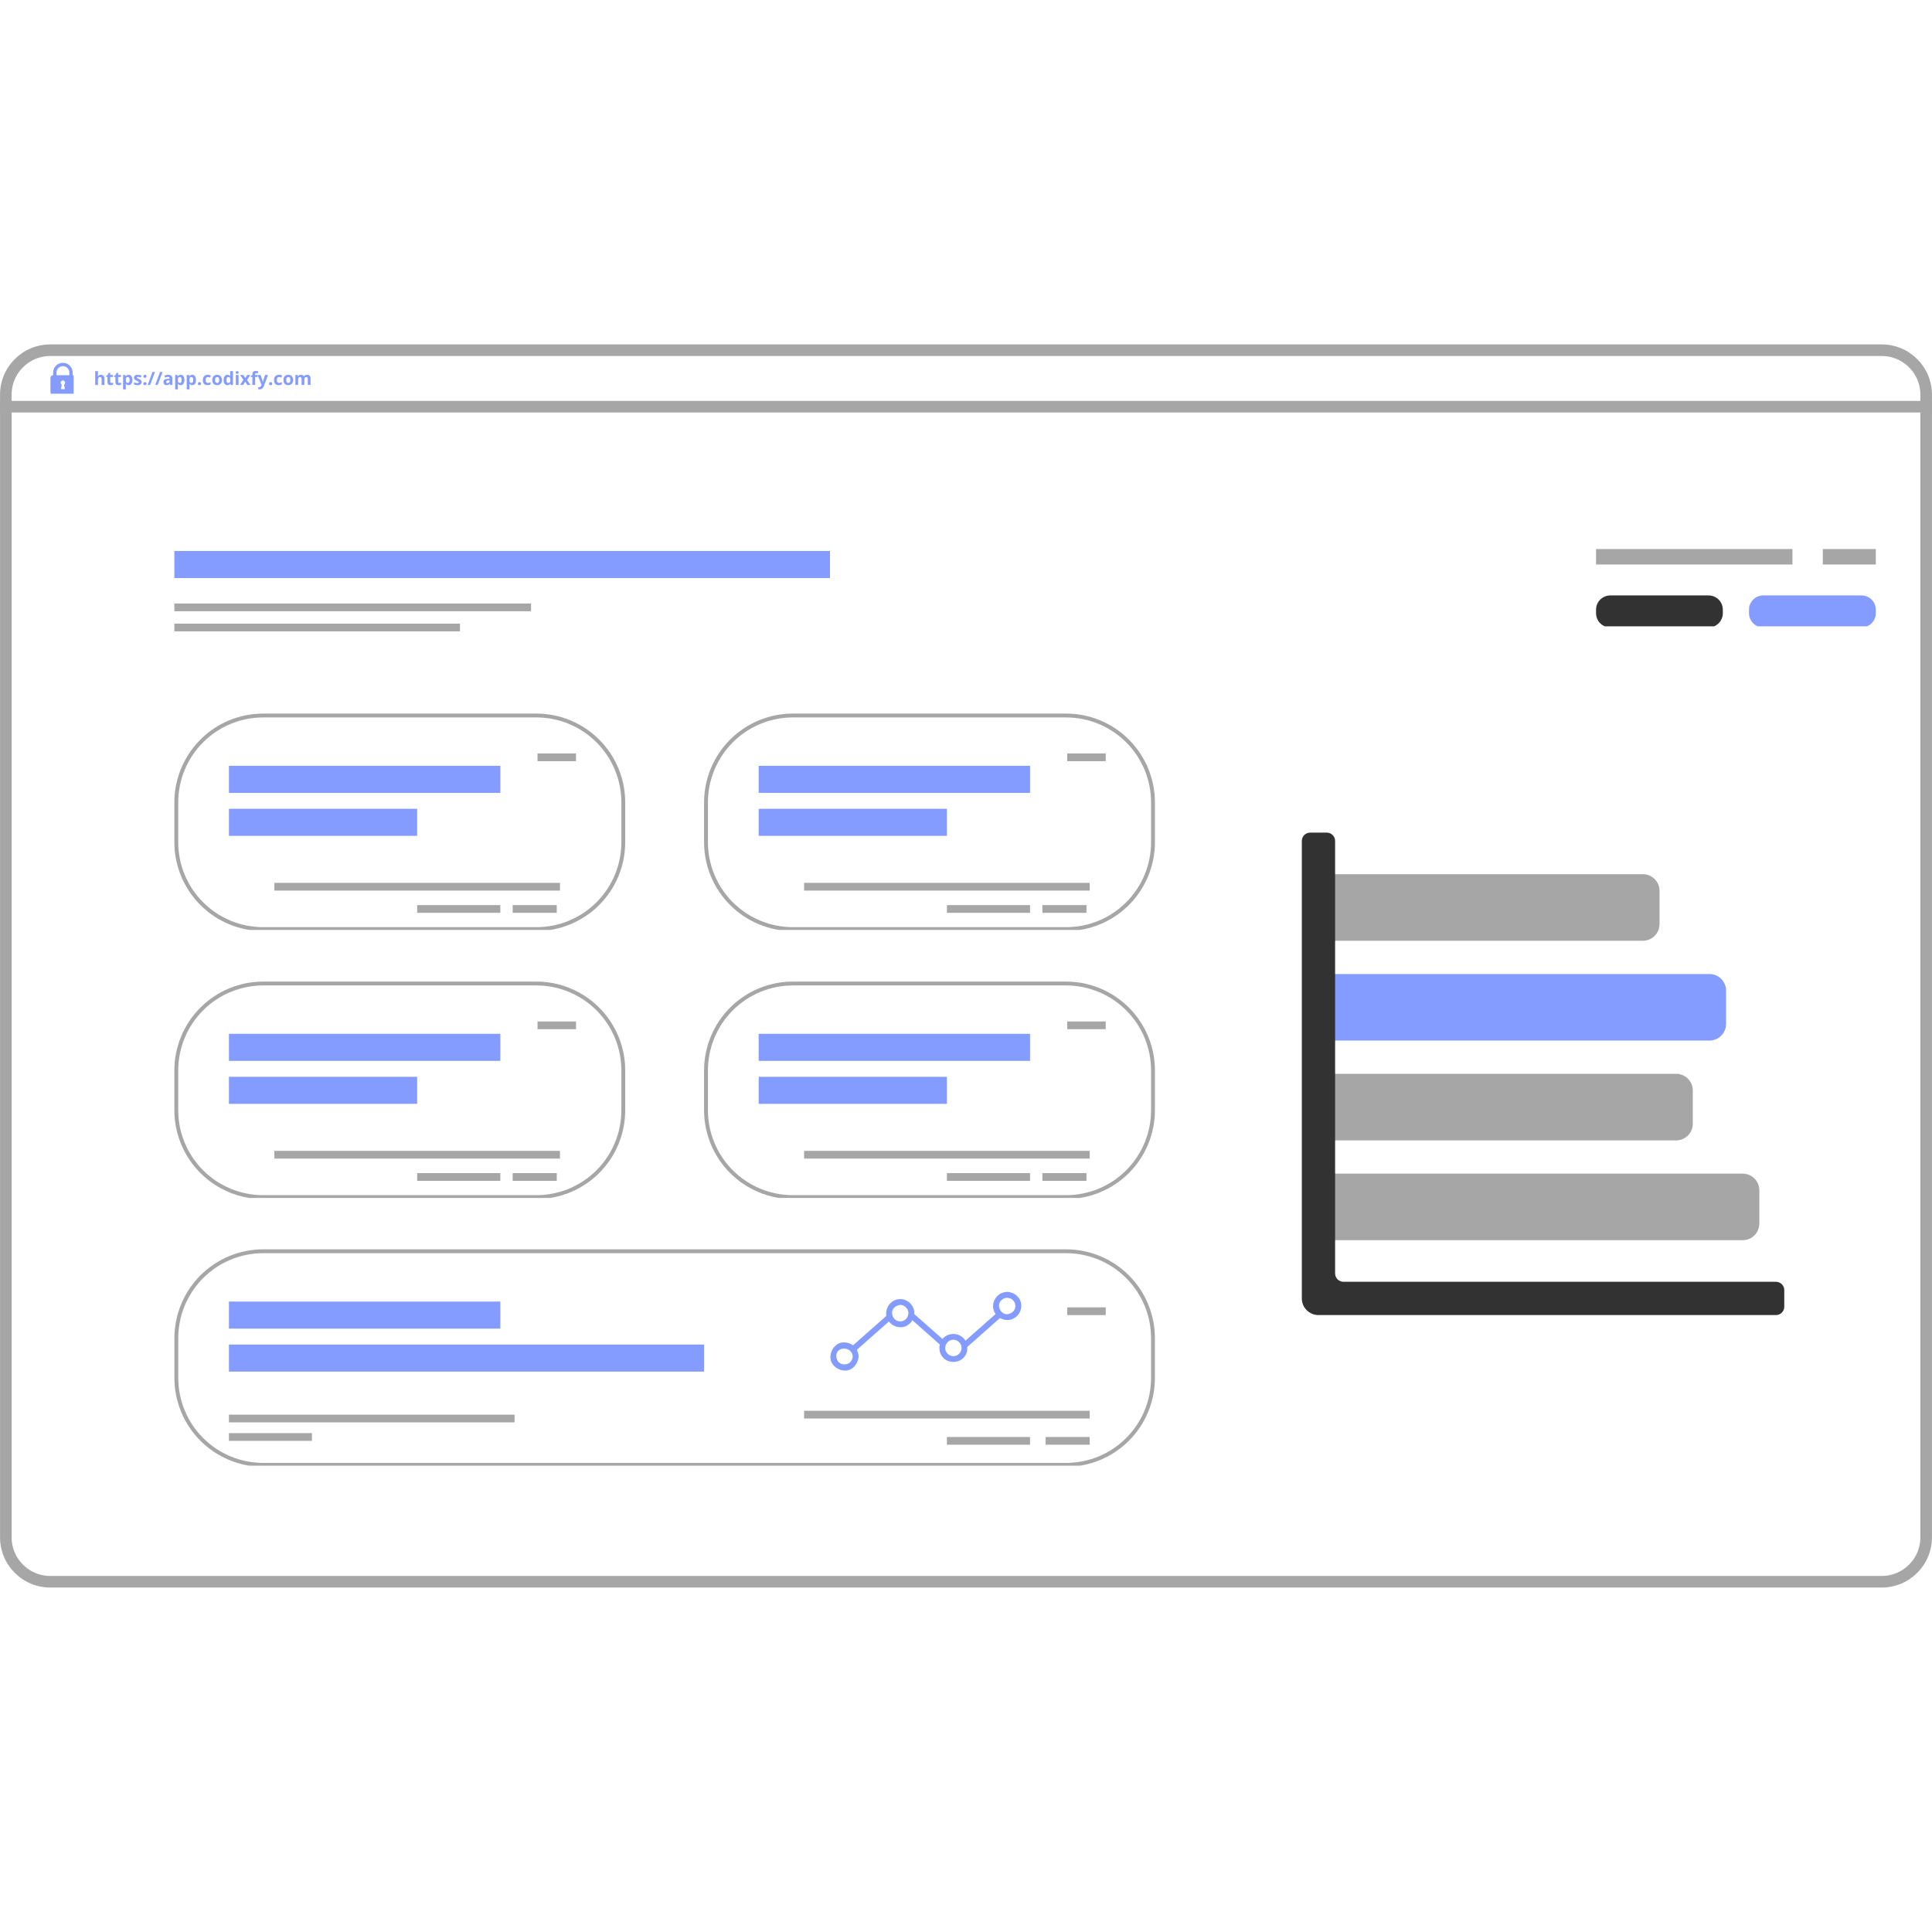 <svg xmlns="http://www.w3.org/2000/svg" xmlns:xlink="http://www.w3.org/1999/xlink" width="500" zoomAndPan="magnify" viewBox="0 0 375 375" height="500" preserveAspectRatio="xMidYMid meet" version="1.0"><defs><g/><clipPath id="0129ab3042"><path d="M 0.008 66.852 L 375 66.852 L 375 308.352 L 0.008 308.352 Z M 0.008 66.852 " clip-rule="nonzero"/></clipPath><clipPath id="d9e197581f"><path d="M 9.754 66.852 L 365.246 66.852 C 370.629 66.852 374.992 71.215 374.992 76.602 L 374.992 298.391 C 374.992 303.777 370.629 308.141 365.246 308.141 L 9.754 308.141 C 4.371 308.141 0.008 303.777 0.008 298.391 L 0.008 76.602 C 0.008 71.215 4.371 66.852 9.754 66.852 Z M 9.754 66.852 " clip-rule="nonzero"/></clipPath><clipPath id="0368ca3d28"><path d="M 9.793 70.418 L 14.293 70.418 L 14.293 76.418 L 9.793 76.418 Z M 9.793 70.418 " clip-rule="nonzero"/></clipPath><clipPath id="4658ae68f3"><path d="M 339.477 115.574 L 364.227 115.574 L 364.227 121.574 L 339.477 121.574 Z M 339.477 115.574 " clip-rule="nonzero"/></clipPath><clipPath id="24ae9bf2a3"><path d="M 309.785 115.574 L 334.535 115.574 L 334.535 121.574 L 309.785 121.574 Z M 309.785 115.574 " clip-rule="nonzero"/></clipPath><clipPath id="ba5ae63493"><path d="M 161.098 255 L 173 255 L 173 266.492 L 161.098 266.492 Z M 161.098 255 " clip-rule="nonzero"/></clipPath><clipPath id="0345c12f7f"><path d="M 192 250.742 L 198.598 250.742 L 198.598 257 L 192 257 Z M 192 250.742 " clip-rule="nonzero"/></clipPath><clipPath id="0b677a881b"><path d="M 33.844 138.504 L 121.594 138.504 L 121.594 180.504 L 33.844 180.504 Z M 33.844 138.504 " clip-rule="nonzero"/></clipPath><clipPath id="ecbb7e5ab2"><path d="M 51.09 138.504 L 104.109 138.504 C 108.684 138.504 113.07 140.32 116.305 143.555 C 119.539 146.789 121.355 151.176 121.355 155.75 L 121.355 163.469 C 121.355 168.043 119.539 172.43 116.305 175.664 C 113.07 178.898 108.684 180.715 104.109 180.715 L 51.09 180.715 C 46.516 180.715 42.129 178.898 38.895 175.664 C 35.66 172.43 33.844 168.043 33.844 163.469 L 33.844 155.75 C 33.844 151.176 35.66 146.789 38.895 143.555 C 42.129 140.32 46.516 138.504 51.09 138.504 Z M 51.09 138.504 " clip-rule="nonzero"/></clipPath><clipPath id="8b571e16ad"><path d="M 136.66 138.504 L 224.41 138.504 L 224.41 180.504 L 136.66 180.504 Z M 136.66 138.504 " clip-rule="nonzero"/></clipPath><clipPath id="3380ec16eb"><path d="M 153.906 138.504 L 206.926 138.504 C 211.5 138.504 215.887 140.32 219.121 143.555 C 222.355 146.789 224.172 151.176 224.172 155.75 L 224.172 163.469 C 224.172 168.043 222.355 172.43 219.121 175.664 C 215.887 178.898 211.5 180.715 206.926 180.715 L 153.906 180.715 C 149.332 180.715 144.945 178.898 141.711 175.664 C 138.477 172.43 136.66 168.043 136.66 163.469 L 136.66 155.75 C 136.66 151.176 138.477 146.789 141.711 143.555 C 144.945 140.32 149.332 138.504 153.906 138.504 Z M 153.906 138.504 " clip-rule="nonzero"/></clipPath><clipPath id="f364e91330"><path d="M 33.844 190.523 L 121.594 190.523 L 121.594 232.523 L 33.844 232.523 Z M 33.844 190.523 " clip-rule="nonzero"/></clipPath><clipPath id="3292b3851f"><path d="M 51.09 190.523 L 104.109 190.523 C 108.684 190.523 113.07 192.34 116.305 195.574 C 119.539 198.809 121.355 203.199 121.355 207.773 L 121.355 215.488 C 121.355 220.062 119.539 224.449 116.305 227.684 C 113.07 230.918 108.684 232.734 104.109 232.734 L 51.09 232.734 C 46.516 232.734 42.129 230.918 38.895 227.684 C 35.66 224.449 33.844 220.062 33.844 215.488 L 33.844 207.773 C 33.844 203.199 35.66 198.809 38.895 195.574 C 42.129 192.34 46.516 190.523 51.09 190.523 Z M 51.09 190.523 " clip-rule="nonzero"/></clipPath><clipPath id="c6d0fb720f"><path d="M 136.66 190.523 L 224.41 190.523 L 224.41 232.523 L 136.66 232.523 Z M 136.66 190.523 " clip-rule="nonzero"/></clipPath><clipPath id="b9486a53a2"><path d="M 153.906 190.523 L 206.926 190.523 C 211.5 190.523 215.887 192.34 219.121 195.574 C 222.355 198.809 224.172 203.199 224.172 207.773 L 224.172 215.488 C 224.172 220.062 222.355 224.449 219.121 227.684 C 215.887 230.918 211.5 232.734 206.926 232.734 L 153.906 232.734 C 149.332 232.734 144.945 230.918 141.711 227.684 C 138.477 224.449 136.66 220.062 136.66 215.488 L 136.66 207.773 C 136.66 203.199 138.477 198.809 141.711 195.574 C 144.945 192.34 149.332 190.523 153.906 190.523 Z M 153.906 190.523 " clip-rule="nonzero"/></clipPath><clipPath id="9e8561b0d8"><path d="M 33.852 242.492 L 224.344 242.492 L 224.344 284.492 L 33.852 284.492 Z M 33.852 242.492 " clip-rule="nonzero"/></clipPath><clipPath id="f32701b82d"><path d="M 51.098 242.492 L 206.922 242.492 C 211.496 242.492 215.883 244.309 219.117 247.543 C 222.352 250.777 224.168 255.164 224.168 259.738 L 224.168 267.453 C 224.168 272.027 222.352 276.418 219.117 279.652 C 215.883 282.887 211.496 284.703 206.922 284.703 L 51.098 284.703 C 46.523 284.703 42.137 282.887 38.902 279.652 C 35.668 276.418 33.852 272.027 33.852 267.453 L 33.852 259.738 C 33.852 255.164 35.668 250.777 38.902 247.543 C 42.137 244.309 46.523 242.492 51.098 242.492 Z M 51.098 242.492 " clip-rule="nonzero"/></clipPath><clipPath id="ad3fccd63e"><path d="M 252.684 161.609 L 346.434 161.609 L 346.434 255.359 L 252.684 255.359 Z M 252.684 161.609 " clip-rule="nonzero"/></clipPath></defs><g clip-path="url(#0129ab3042)"><g clip-path="url(#d9e197581f)"><path stroke-linecap="butt" transform="matrix(0.75, 0, 0, 0.75, 0.006, 66.852)" fill="none" stroke-linejoin="miter" d="M 12.997 -0 L 486.987 -0 C 494.164 -0 499.982 5.818 499.982 13 L 499.982 308.719 C 499.982 315.901 494.164 321.719 486.987 321.719 L 12.997 321.719 C 5.82 321.719 0.003 315.901 0.003 308.719 L 0.003 13 C 0.003 5.818 5.82 -0 12.997 -0 Z M 12.997 -0 " stroke="#a6a6a6" stroke-width="6" stroke-opacity="1" stroke-miterlimit="4"/></g></g><path stroke-linecap="butt" transform="matrix(0.75, 0, 0, 0.75, 0, 77.814)" fill="none" stroke-linejoin="miter" d="M -0 1.498 L 500 1.498 " stroke="#a6a6a6" stroke-width="3" stroke-opacity="1" stroke-miterlimit="4"/><g clip-path="url(#0368ca3d28)"><path fill="#849bff" d="M 14.105 72.828 L 14.105 72.316 C 14.105 71.27 13.254 70.418 12.207 70.418 C 11.16 70.418 10.309 71.27 10.309 72.316 L 10.309 72.828 C 10.023 72.836 9.793 73.07 9.793 73.359 L 9.793 76.121 C 9.793 76.27 9.844 76.395 9.949 76.496 C 10.051 76.602 10.176 76.652 10.324 76.652 L 14.09 76.652 C 14.234 76.652 14.363 76.602 14.465 76.496 C 14.57 76.395 14.621 76.27 14.621 76.121 L 14.621 73.359 C 14.621 73.07 14.391 72.836 14.105 72.828 Z M 12.641 74.359 C 12.637 74.375 12.629 74.41 12.629 74.414 C 12.598 74.527 12.52 74.621 12.418 74.676 L 12.59 75.402 C 12.617 75.488 12.586 75.531 12.496 75.535 L 11.93 75.535 C 11.84 75.531 11.809 75.488 11.836 75.402 L 11.996 74.676 C 11.895 74.621 11.816 74.527 11.785 74.414 C 11.785 74.41 11.773 74.375 11.773 74.359 C 11.77 74.336 11.77 74.316 11.77 74.297 C 11.77 74.176 11.809 74.07 11.895 73.984 C 11.98 73.902 12.086 73.859 12.207 73.859 C 12.328 73.859 12.43 73.902 12.516 73.984 C 12.602 74.07 12.645 74.176 12.645 74.297 C 12.645 74.316 12.645 74.336 12.641 74.359 Z M 13.457 72.828 L 10.957 72.828 L 10.957 72.316 C 10.957 71.629 11.516 71.066 12.207 71.066 C 12.895 71.066 13.457 71.629 13.457 72.316 Z M 13.457 72.828 " fill-opacity="1" fill-rule="nonzero"/></g><path stroke-linecap="butt" transform="matrix(0.75, 0, -0, 0.75, 33.842, 106.947)" fill="none" stroke-linejoin="miter" d="M 0.002 3.498 L 169.674 3.498 " stroke="#849bff" stroke-width="7" stroke-opacity="1" stroke-miterlimit="4"/><path stroke-linecap="butt" transform="matrix(0.75, 0, 0, 0.75, 353.805, 106.572)" fill="none" stroke-linejoin="miter" d="M -0.001 1.998 L 13.723 1.998 " stroke="#a6a6a6" stroke-width="4" stroke-opacity="1" stroke-miterlimit="4"/><g clip-path="url(#4658ae68f3)"><path fill="#849bff" d="M 339.48 118.336 C 339.48 116.812 340.719 115.574 342.242 115.574 L 361.328 115.574 C 362.852 115.574 364.09 116.812 364.09 118.336 L 364.09 119.023 C 364.09 120.551 362.852 121.785 361.328 121.785 L 342.242 121.785 C 340.719 121.785 339.48 120.551 339.48 119.023 Z M 339.48 118.336 " fill-opacity="1" fill-rule="nonzero"/></g><path stroke-linecap="butt" transform="matrix(0.75, -0, 0, 0.75, 33.842, 117.142)" fill="none" stroke-linejoin="miter" d="M 0.002 0.998 L 92.315 0.998 " stroke="#a6a6a6" stroke-width="2" stroke-opacity="1" stroke-miterlimit="4"/><path stroke-linecap="butt" transform="matrix(0.75, 0, 0, 0.75, 33.842, 121.042)" fill="none" stroke-linejoin="miter" d="M 0.002 1.001 L 73.919 1.001 " stroke="#a6a6a6" stroke-width="2" stroke-opacity="1" stroke-miterlimit="4"/><path stroke-linecap="butt" transform="matrix(0.75, -0, 0, 0.75, 309.785, 106.572)" fill="none" stroke-linejoin="miter" d="M -0 1.998 L 50.838 1.998 " stroke="#a6a6a6" stroke-width="4" stroke-opacity="1" stroke-miterlimit="4"/><g clip-path="url(#24ae9bf2a3)"><path fill="#323232" d="M 309.793 118.336 C 309.793 116.812 311.031 115.574 312.555 115.574 L 331.637 115.574 C 333.164 115.574 334.398 116.812 334.398 118.336 L 334.398 119.023 C 334.398 120.551 333.164 121.785 331.637 121.785 L 312.555 121.785 C 311.031 121.785 309.793 120.551 309.793 119.023 Z M 309.793 118.336 " fill-opacity="1" fill-rule="nonzero"/></g><path fill="#849bff" d="M 193.34 254.965 C 191.387 256.688 189.254 258.59 187.301 260.309 C 187.305 260.312 187.305 260.312 187.305 260.316 C 187.324 260.344 187.344 260.371 187.359 260.406 C 187.379 260.438 187.395 260.473 187.406 260.504 C 187.551 260.824 187.637 261.168 187.66 261.52 C 189.781 259.648 192.078 257.602 194.195 255.734 C 193.863 255.539 193.57 255.273 193.34 254.965 Z M 193.34 254.965 " fill-opacity="1" fill-rule="nonzero"/><path fill="#849bff" d="M 177.371 254.977 C 177.34 255.398 177.211 255.809 177 256.172 C 178.773 257.734 180.73 259.48 182.504 261.047 C 182.598 260.656 182.77 260.289 183.023 259.977 C 181.199 258.371 179.195 256.582 177.371 254.977 Z M 177.371 254.977 " fill-opacity="1" fill-rule="nonzero"/><g clip-path="url(#ba5ae63493)"><path fill="#849bff" d="M 165.559 261.137 C 165.113 260.797 164.555 260.59 163.918 260.555 C 162.375 260.473 161.258 261.867 161.18 263.293 C 161.098 264.836 162.496 265.953 163.918 266.027 C 165.402 266.109 166.484 264.824 166.637 263.461 C 166.652 263.41 166.66 263.355 166.656 263.293 C 166.66 263.23 166.652 263.176 166.641 263.125 C 166.598 262.711 166.48 262.336 166.305 262.004 C 168.383 260.172 170.551 258.25 172.629 256.418 C 172.383 256.102 172.211 255.73 172.137 255.328 C 169.973 257.234 167.719 259.23 165.559 261.137 Z M 162.328 263.293 C 162.215 261.238 165.398 261.25 165.508 263.293 C 165.398 265.344 162.438 265.344 162.328 263.293 Z M 162.328 263.293 " fill-opacity="1" fill-rule="nonzero"/></g><path fill="#849bff" d="M 177.449 254.547 C 177.445 254.527 177.441 254.504 177.438 254.484 C 177.438 254.457 177.434 254.426 177.426 254.395 C 177.168 253.02 175.895 252.047 174.496 252.164 C 173.074 252.285 172.043 253.492 172.004 254.887 C 171.996 255.07 172.012 255.246 172.047 255.418 C 172.121 255.82 172.293 256.191 172.539 256.508 C 173.078 257.207 173.957 257.648 174.871 257.621 C 175.824 257.594 176.637 257.035 177.09 256.262 C 177.301 255.898 177.43 255.488 177.461 255.066 C 177.473 254.895 177.469 254.723 177.449 254.547 Z M 174.871 256.477 C 173.922 256.562 173.195 255.797 173.148 254.891 C 173.105 254.07 173.781 253.453 174.531 253.309 C 175.406 253.133 176.133 253.848 176.309 254.641 C 176.383 255.547 175.836 256.391 174.871 256.477 Z M 174.871 256.477 " fill-opacity="1" fill-rule="nonzero"/><path fill="#849bff" d="M 187.449 260.316 C 187.434 260.281 187.414 260.254 187.395 260.227 C 187.395 260.223 187.395 260.223 187.391 260.219 C 186.598 258.965 185.02 258.562 183.695 259.258 C 183.391 259.422 183.137 259.637 182.934 259.887 C 182.68 260.199 182.508 260.566 182.414 260.957 C 182.25 261.652 182.344 262.414 182.711 263.051 C 183.434 264.312 185.02 264.652 186.285 264.078 C 187.336 263.602 187.828 262.504 187.75 261.43 C 187.727 261.078 187.641 260.734 187.496 260.414 C 187.484 260.383 187.469 260.348 187.449 260.316 Z M 185.812 263.035 C 185.133 263.438 184.215 263.195 183.762 262.57 C 183.234 261.844 183.434 260.824 184.16 260.32 C 184.953 259.762 185.996 260.098 186.461 260.895 C 186.859 261.688 186.562 262.59 185.812 263.035 Z M 185.812 263.035 " fill-opacity="1" fill-rule="nonzero"/><g clip-path="url(#0345c12f7f)"><path fill="#849bff" d="M 198.227 253.367 C 198.188 251.926 196.973 250.84 195.586 250.754 C 195.559 250.754 195.527 250.75 195.492 250.75 C 195.461 250.75 195.43 250.754 195.398 250.754 C 193.961 250.84 192.879 251.926 192.758 253.367 C 192.707 253.996 192.902 254.578 193.25 255.055 C 193.48 255.363 193.773 255.629 194.105 255.824 C 194.594 256.113 195.16 256.262 195.738 256.211 C 197.191 256.09 198.266 254.805 198.227 253.367 Z M 195.703 255.07 C 194.684 255.27 193.879 254.301 193.906 253.367 C 193.93 252.527 194.703 251.918 195.492 251.898 C 196.32 251.918 197.012 252.527 197.082 253.367 C 197.152 254.234 196.52 254.91 195.703 255.07 Z M 195.703 255.07 " fill-opacity="1" fill-rule="nonzero"/></g><g clip-path="url(#0b677a881b)"><g clip-path="url(#ecbb7e5ab2)"><path stroke-linecap="butt" transform="matrix(0.75, 0, 0, 0.75, 33.843, 138.504)" fill="none" stroke-linejoin="miter" d="M 22.996 -0.001 L 93.689 -0.001 C 99.788 -0.001 105.637 2.421 109.949 6.734 C 114.262 11.046 116.683 16.895 116.683 22.994 L 116.683 33.286 C 116.683 39.385 114.262 45.234 109.949 49.546 C 105.637 53.859 99.788 56.281 93.689 56.281 L 22.996 56.281 C 16.897 56.281 11.048 53.859 6.735 49.546 C 2.423 45.234 0.001 39.385 0.001 33.286 L 0.001 22.994 C 0.001 16.895 2.423 11.046 6.735 6.734 C 11.048 2.421 16.897 -0.001 22.996 -0.001 Z M 22.996 -0.001 " stroke="#a6a6a6" stroke-width="2" stroke-opacity="1" stroke-miterlimit="4"/></g></g><path stroke-linecap="butt" transform="matrix(0.75, 0, -0, 0.75, 99.512, 175.681)" fill="none" stroke-linejoin="miter" d="M -0 0.998 L 11.406 0.998 " stroke="#a6a6a6" stroke-width="2" stroke-opacity="1" stroke-miterlimit="4"/><path stroke-linecap="butt" transform="matrix(0.75, 0, 0, 0.75, 80.974, 175.681)" fill="none" stroke-linejoin="miter" d="M -0.002 0.998 L 21.519 0.998 " stroke="#a6a6a6" stroke-width="2" stroke-opacity="1" stroke-miterlimit="4"/><path stroke-linecap="butt" transform="matrix(0.75, 0, 0, 0.75, 44.439, 148.645)" fill="none" stroke-linejoin="miter" d="M -0.002 3.499 L 70.233 3.499 " stroke="#849bff" stroke-width="7" stroke-opacity="1" stroke-miterlimit="4"/><path stroke-linecap="butt" transform="matrix(0.75, 0, 0, 0.75, 44.439, 156.988)" fill="none" stroke-linejoin="miter" d="M -0.002 3.5 L 48.712 3.5 " stroke="#849bff" stroke-width="7" stroke-opacity="1" stroke-miterlimit="4"/><path stroke-linecap="butt" transform="matrix(0.75, 0, 0, 0.75, 104.332, 146.243)" fill="none" stroke-linejoin="miter" d="M 0 0.999 L 9.964 0.999 " stroke="#a6a6a6" stroke-width="2" stroke-opacity="1" stroke-miterlimit="4"/><path stroke-linecap="butt" transform="matrix(0.75, 0, 0, 0.75, 53.256, 171.364)" fill="none" stroke-linejoin="miter" d="M -0.002 1 L 73.914 1 " stroke="#a6a6a6" stroke-width="2" stroke-opacity="1" stroke-miterlimit="4"/><g clip-path="url(#8b571e16ad)"><g clip-path="url(#3380ec16eb)"><path stroke-linecap="butt" transform="matrix(0.75, 0, 0, 0.75, 136.66, 138.504)" fill="none" stroke-linejoin="miter" d="M 22.995 -0.001 L 93.688 -0.001 C 99.787 -0.001 105.636 2.421 109.948 6.734 C 114.261 11.046 116.683 16.895 116.683 22.994 L 116.683 33.286 C 116.683 39.385 114.261 45.234 109.948 49.546 C 105.636 53.859 99.787 56.281 93.688 56.281 L 22.995 56.281 C 16.896 56.281 11.047 53.859 6.735 49.546 C 2.422 45.234 0 39.385 0 33.286 L 0 22.994 C 0 16.895 2.422 11.046 6.735 6.734 C 11.047 2.421 16.896 -0.001 22.995 -0.001 Z M 22.995 -0.001 " stroke="#a6a6a6" stroke-width="2" stroke-opacity="1" stroke-miterlimit="4"/></g></g><path stroke-linecap="butt" transform="matrix(0.75, 0, -0, 0.75, 202.329, 175.681)" fill="none" stroke-linejoin="miter" d="M -0.001 0.998 L 11.405 0.998 " stroke="#a6a6a6" stroke-width="2" stroke-opacity="1" stroke-miterlimit="4"/><path stroke-linecap="butt" transform="matrix(0.75, 0, 0, 0.75, 183.791, 175.681)" fill="none" stroke-linejoin="miter" d="M 0.002 0.998 L 21.518 0.998 " stroke="#a6a6a6" stroke-width="2" stroke-opacity="1" stroke-miterlimit="4"/><path stroke-linecap="butt" transform="matrix(0.75, 0, 0, 0.75, 147.256, 148.645)" fill="none" stroke-linejoin="miter" d="M 0.003 3.499 L 70.232 3.499 " stroke="#849bff" stroke-width="7" stroke-opacity="1" stroke-miterlimit="4"/><path stroke-linecap="butt" transform="matrix(0.75, 0, 0, 0.75, 147.256, 156.988)" fill="none" stroke-linejoin="miter" d="M 0.003 3.5 L 48.716 3.5 " stroke="#849bff" stroke-width="7" stroke-opacity="1" stroke-miterlimit="4"/><path stroke-linecap="butt" transform="matrix(0.75, 0, 0, 0.75, 207.149, 146.243)" fill="none" stroke-linejoin="miter" d="M -0 0.999 L 9.963 0.999 " stroke="#a6a6a6" stroke-width="2" stroke-opacity="1" stroke-miterlimit="4"/><path stroke-linecap="butt" transform="matrix(0.75, 0, 0, 0.75, 156.073, 171.364)" fill="none" stroke-linejoin="miter" d="M 0.002 1 L 73.919 1 " stroke="#a6a6a6" stroke-width="2" stroke-opacity="1" stroke-miterlimit="4"/><g clip-path="url(#f364e91330)"><g clip-path="url(#3292b3851f)"><path stroke-linecap="butt" transform="matrix(0.75, 0, 0, 0.75, 33.843, 190.524)" fill="none" stroke-linejoin="miter" d="M 22.996 -0.001 L 93.689 -0.001 C 99.788 -0.001 105.637 2.421 109.949 6.733 C 114.262 11.046 116.683 16.9 116.683 22.999 L 116.683 33.285 C 116.683 39.384 114.262 45.233 109.949 49.546 C 105.637 53.858 99.788 56.28 93.689 56.28 L 22.996 56.28 C 16.897 56.28 11.048 53.858 6.735 49.546 C 2.423 45.233 0.001 39.384 0.001 33.285 L 0.001 22.999 C 0.001 16.9 2.423 11.046 6.735 6.733 C 11.048 2.421 16.897 -0.001 22.996 -0.001 Z M 22.996 -0.001 " stroke="#a6a6a6" stroke-width="2" stroke-opacity="1" stroke-miterlimit="4"/></g></g><path stroke-linecap="butt" transform="matrix(0.75, 0, 0, 0.75, 99.512, 227.701)" fill="none" stroke-linejoin="miter" d="M -0 0.997 L 11.406 0.997 " stroke="#a6a6a6" stroke-width="2" stroke-opacity="1" stroke-miterlimit="4"/><path stroke-linecap="butt" transform="matrix(0.75, 0, 0, 0.75, 80.974, 227.701)" fill="none" stroke-linejoin="miter" d="M -0.002 0.997 L 21.519 0.997 " stroke="#a6a6a6" stroke-width="2" stroke-opacity="1" stroke-miterlimit="4"/><path stroke-linecap="butt" transform="matrix(0.75, 0, 0, 0.75, 44.439, 200.665)" fill="none" stroke-linejoin="miter" d="M -0.002 3.498 L 70.233 3.498 " stroke="#849bff" stroke-width="7" stroke-opacity="1" stroke-miterlimit="4"/><path stroke-linecap="butt" transform="matrix(0.75, 0, 0, 0.75, 44.439, 209.008)" fill="none" stroke-linejoin="miter" d="M -0.002 3.5 L 48.712 3.5 " stroke="#849bff" stroke-width="7" stroke-opacity="1" stroke-miterlimit="4"/><path stroke-linecap="butt" transform="matrix(0.75, 0, 0, 0.75, 104.332, 198.263)" fill="none" stroke-linejoin="miter" d="M 0 0.999 L 9.964 0.999 " stroke="#a6a6a6" stroke-width="2" stroke-opacity="1" stroke-miterlimit="4"/><path stroke-linecap="butt" transform="matrix(0.75, 0, 0, 0.75, 53.256, 223.383)" fill="none" stroke-linejoin="miter" d="M -0.002 0.999 L 73.914 0.999 " stroke="#a6a6a6" stroke-width="2" stroke-opacity="1" stroke-miterlimit="4"/><g clip-path="url(#c6d0fb720f)"><g clip-path="url(#b9486a53a2)"><path stroke-linecap="butt" transform="matrix(0.75, 0, 0, 0.75, 136.66, 190.524)" fill="none" stroke-linejoin="miter" d="M 22.995 -0.001 L 93.688 -0.001 C 99.787 -0.001 105.636 2.421 109.948 6.733 C 114.261 11.046 116.683 16.9 116.683 22.999 L 116.683 33.285 C 116.683 39.384 114.261 45.233 109.948 49.546 C 105.636 53.858 99.787 56.28 93.688 56.28 L 22.995 56.28 C 16.896 56.28 11.047 53.858 6.735 49.546 C 2.422 45.233 0 39.384 0 33.285 L 0 22.999 C 0 16.9 2.422 11.046 6.735 6.733 C 11.047 2.421 16.896 -0.001 22.995 -0.001 Z M 22.995 -0.001 " stroke="#a6a6a6" stroke-width="2" stroke-opacity="1" stroke-miterlimit="4"/></g></g><path stroke-linecap="butt" transform="matrix(0.75, 0, 0, 0.75, 202.329, 227.701)" fill="none" stroke-linejoin="miter" d="M -0.001 0.997 L 11.405 0.997 " stroke="#a6a6a6" stroke-width="2" stroke-opacity="1" stroke-miterlimit="4"/><path stroke-linecap="butt" transform="matrix(0.75, 0, 0, 0.75, 183.791, 227.701)" fill="none" stroke-linejoin="miter" d="M 0.002 0.997 L 21.518 0.997 " stroke="#a6a6a6" stroke-width="2" stroke-opacity="1" stroke-miterlimit="4"/><path stroke-linecap="butt" transform="matrix(0.75, 0, 0, 0.75, 147.256, 200.665)" fill="none" stroke-linejoin="miter" d="M 0.003 3.498 L 70.232 3.498 " stroke="#849bff" stroke-width="7" stroke-opacity="1" stroke-miterlimit="4"/><path stroke-linecap="butt" transform="matrix(0.75, 0, 0, 0.75, 147.256, 209.008)" fill="none" stroke-linejoin="miter" d="M 0.003 3.5 L 48.716 3.5 " stroke="#849bff" stroke-width="7" stroke-opacity="1" stroke-miterlimit="4"/><path stroke-linecap="butt" transform="matrix(0.75, 0, 0, 0.75, 207.149, 198.263)" fill="none" stroke-linejoin="miter" d="M -0 0.999 L 9.963 0.999 " stroke="#a6a6a6" stroke-width="2" stroke-opacity="1" stroke-miterlimit="4"/><path stroke-linecap="butt" transform="matrix(0.75, 0, 0, 0.75, 156.073, 223.383)" fill="none" stroke-linejoin="miter" d="M 0.002 0.999 L 73.919 0.999 " stroke="#a6a6a6" stroke-width="2" stroke-opacity="1" stroke-miterlimit="4"/><g clip-path="url(#9e8561b0d8)"><g clip-path="url(#f32701b82d)"><path stroke-linecap="butt" transform="matrix(0.75, 0, 0, 0.75, 33.852, 242.491)" fill="none" stroke-linejoin="miter" d="M 22.994 0.001 L 230.76 0.001 C 236.859 0.001 242.708 2.423 247.02 6.736 C 251.333 11.048 253.755 16.897 253.755 22.996 L 253.755 33.282 C 253.755 39.381 251.333 45.236 247.02 49.548 C 242.708 53.861 236.859 56.282 230.76 56.282 L 22.994 56.282 C 16.895 56.282 11.046 53.861 6.734 49.548 C 2.421 45.236 -0.001 39.381 -0.001 33.282 L -0.001 22.996 C -0.001 16.897 2.421 11.048 6.734 6.736 C 11.046 2.423 16.895 0.001 22.994 0.001 Z M 22.994 0.001 " stroke="#a6a6a6" stroke-width="2" stroke-opacity="1" stroke-miterlimit="4"/></g></g><path stroke-linecap="butt" transform="matrix(0.75, 0, 0, 0.75, 202.954, 278.918)" fill="none" stroke-linejoin="miter" d="M -0.001 1 L 11.41 1 " stroke="#a6a6a6" stroke-width="2" stroke-opacity="1" stroke-miterlimit="4"/><path stroke-linecap="butt" transform="matrix(0.75, 0, 0, 0.75, 183.791, 278.918)" fill="none" stroke-linejoin="miter" d="M 0.002 1 L 21.518 1 " stroke="#a6a6a6" stroke-width="2" stroke-opacity="1" stroke-miterlimit="4"/><path stroke-linecap="butt" transform="matrix(0.75, 0, 0, 0.75, 44.439, 252.632)" fill="none" stroke-linejoin="miter" d="M -0.002 3.501 L 70.233 3.501 " stroke="#849bff" stroke-width="7" stroke-opacity="1" stroke-miterlimit="4"/><path stroke-linecap="butt" transform="matrix(0.75, 0, -0, 0.75, 44.439, 260.975)" fill="none" stroke-linejoin="miter" d="M -0.002 3.502 L 122.962 3.502 " stroke="#849bff" stroke-width="7" stroke-opacity="1" stroke-miterlimit="4"/><path stroke-linecap="butt" transform="matrix(0.75, 0, 0, 0.75, 207.149, 253.757)" fill="none" stroke-linejoin="miter" d="M -0 1.001 L 9.963 1.001 " stroke="#a6a6a6" stroke-width="2" stroke-opacity="1" stroke-miterlimit="4"/><path stroke-linecap="butt" transform="matrix(0.75, 0, 0, 0.75, 156.073, 273.83)" fill="none" stroke-linejoin="miter" d="M 0.002 1.002 L 73.919 1.002 " stroke="#a6a6a6" stroke-width="2" stroke-opacity="1" stroke-miterlimit="4"/><path stroke-linecap="butt" transform="matrix(0.75, 0, 0, 0.75, 44.439, 274.58)" fill="none" stroke-linejoin="miter" d="M -0.002 1.002 L 73.915 1.002 " stroke="#a6a6a6" stroke-width="2" stroke-opacity="1" stroke-miterlimit="4"/><path stroke-linecap="butt" transform="matrix(0.75, 0, 0, 0.75, 44.439, 278.168)" fill="none" stroke-linejoin="miter" d="M -0.002 1 L 21.477 1 " stroke="#a6a6a6" stroke-width="2" stroke-opacity="1" stroke-miterlimit="4"/><path fill="#a6a6a6" d="M 257.527 169.68 L 318.883 169.68 C 320.668 169.68 322.113 171.125 322.113 172.91 L 322.113 179.367 C 322.113 181.152 320.668 182.598 318.883 182.598 L 257.527 182.598 L 257.527 169.68 " fill-opacity="1" fill-rule="nonzero"/><path fill="#849bff" d="M 257.527 189.055 L 331.801 189.055 C 333.582 189.055 335.027 190.5 335.027 192.285 L 335.027 198.742 C 335.027 200.527 333.582 201.973 331.801 201.973 L 257.527 201.973 L 257.527 189.055 " fill-opacity="1" fill-rule="nonzero"/><path fill="#a6a6a6" d="M 257.527 208.43 L 325.34 208.43 C 327.125 208.43 328.57 209.875 328.57 211.66 L 328.57 218.117 C 328.57 219.902 327.125 221.348 325.34 221.348 L 257.527 221.348 L 257.527 208.43 " fill-opacity="1" fill-rule="nonzero"/><path fill="#a6a6a6" d="M 257.527 227.805 L 338.258 227.805 C 340.043 227.805 341.484 229.25 341.484 231.035 L 341.484 237.492 C 341.484 239.277 340.043 240.723 338.258 240.723 L 257.527 240.723 L 257.527 227.805 " fill-opacity="1" fill-rule="nonzero"/><g clip-path="url(#ad3fccd63e)"><path fill="#323232" d="M 346.328 250.41 L 346.328 253.637 C 346.328 254.527 345.605 255.254 344.715 255.254 L 255.914 255.254 C 254.129 255.254 252.684 253.809 252.684 252.023 L 252.684 163.223 C 252.684 162.332 253.41 161.609 254.301 161.609 L 257.527 161.609 C 258.418 161.609 259.145 162.332 259.145 163.223 L 259.145 247.18 C 259.145 248.07 259.867 248.793 260.758 248.793 L 344.715 248.793 C 345.605 248.793 346.328 249.52 346.328 250.41 " fill-opacity="1" fill-rule="nonzero"/></g><g fill="#849bff" fill-opacity="1"><g transform="translate(18.196, 74.721)"><g><path d="M 2.062 0 L 1.531 0 L 1.531 -1.125 C 1.531 -1.406 1.426 -1.547 1.219 -1.547 C 1.07 -1.547 0.969 -1.492 0.906 -1.391 C 0.844 -1.297 0.812 -1.133 0.812 -0.906 L 0.812 0 L 0.281 0 L 0.281 -2.688 L 0.812 -2.688 L 0.812 -2.141 C 0.812 -2.098 0.805 -2 0.797 -1.844 L 0.781 -1.688 L 0.812 -1.688 C 0.926 -1.875 1.113 -1.969 1.375 -1.969 C 1.602 -1.969 1.773 -1.906 1.891 -1.781 C 2.004 -1.664 2.062 -1.492 2.062 -1.266 Z M 2.062 0 "/></g></g><g transform="translate(20.53, 74.721)"><g><path d="M 1.094 -0.391 C 1.188 -0.391 1.297 -0.41 1.422 -0.453 L 1.422 -0.047 C 1.297 0.004 1.133 0.031 0.938 0.031 C 0.727 0.031 0.57 -0.02 0.469 -0.125 C 0.375 -0.227 0.328 -0.391 0.328 -0.609 L 0.328 -1.547 L 0.078 -1.547 L 0.078 -1.766 L 0.375 -1.938 L 0.531 -2.344 L 0.859 -2.344 L 0.859 -1.938 L 1.406 -1.938 L 1.406 -1.547 L 0.859 -1.547 L 0.859 -0.609 C 0.859 -0.535 0.879 -0.477 0.922 -0.438 C 0.961 -0.406 1.02 -0.391 1.094 -0.391 Z M 1.094 -0.391 "/></g></g><g transform="translate(22.071, 74.721)"><g><path d="M 1.094 -0.391 C 1.188 -0.391 1.297 -0.41 1.422 -0.453 L 1.422 -0.047 C 1.297 0.004 1.133 0.031 0.938 0.031 C 0.727 0.031 0.57 -0.02 0.469 -0.125 C 0.375 -0.227 0.328 -0.391 0.328 -0.609 L 0.328 -1.547 L 0.078 -1.547 L 0.078 -1.766 L 0.375 -1.938 L 0.531 -2.344 L 0.859 -2.344 L 0.859 -1.938 L 1.406 -1.938 L 1.406 -1.547 L 0.859 -1.547 L 0.859 -0.609 C 0.859 -0.535 0.879 -0.477 0.922 -0.438 C 0.961 -0.406 1.02 -0.391 1.094 -0.391 Z M 1.094 -0.391 "/></g></g><g transform="translate(23.612, 74.721)"><g><path d="M 1.344 0.031 C 1.113 0.031 0.938 -0.051 0.812 -0.219 L 0.781 -0.219 C 0.801 -0.051 0.812 0.039 0.812 0.062 L 0.812 0.859 L 0.281 0.859 L 0.281 -1.938 L 0.703 -1.938 L 0.781 -1.688 L 0.812 -1.688 C 0.926 -1.875 1.109 -1.969 1.359 -1.969 C 1.586 -1.969 1.766 -1.879 1.891 -1.703 C 2.016 -1.523 2.078 -1.281 2.078 -0.969 C 2.078 -0.758 2.047 -0.578 1.984 -0.422 C 1.93 -0.273 1.848 -0.16 1.734 -0.078 C 1.617 -0.004 1.488 0.031 1.344 0.031 Z M 1.188 -1.547 C 1.051 -1.547 0.953 -1.504 0.891 -1.422 C 0.836 -1.348 0.812 -1.219 0.812 -1.031 L 0.812 -0.969 C 0.812 -0.758 0.836 -0.609 0.891 -0.516 C 0.953 -0.43 1.051 -0.391 1.188 -0.391 C 1.426 -0.391 1.547 -0.586 1.547 -0.984 C 1.547 -1.172 1.516 -1.312 1.453 -1.406 C 1.398 -1.5 1.312 -1.547 1.188 -1.547 Z M 1.188 -1.547 "/></g></g><g transform="translate(25.859, 74.721)"><g><path d="M 1.625 -0.578 C 1.625 -0.379 1.555 -0.227 1.422 -0.125 C 1.285 -0.02 1.078 0.031 0.797 0.031 C 0.66 0.031 0.539 0.02 0.438 0 C 0.344 -0.008 0.25 -0.035 0.156 -0.078 L 0.156 -0.516 C 0.258 -0.461 0.367 -0.422 0.484 -0.391 C 0.609 -0.367 0.719 -0.359 0.812 -0.359 C 1.008 -0.359 1.109 -0.41 1.109 -0.516 C 1.109 -0.555 1.094 -0.586 1.062 -0.609 C 1.039 -0.641 1 -0.672 0.938 -0.703 C 0.875 -0.734 0.789 -0.773 0.688 -0.828 C 0.539 -0.891 0.43 -0.945 0.359 -1 C 0.285 -1.051 0.234 -1.109 0.203 -1.172 C 0.172 -1.242 0.156 -1.332 0.156 -1.438 C 0.156 -1.602 0.223 -1.734 0.359 -1.828 C 0.492 -1.922 0.68 -1.969 0.922 -1.969 C 1.16 -1.969 1.391 -1.914 1.609 -1.812 L 1.453 -1.438 C 1.348 -1.477 1.254 -1.508 1.172 -1.531 C 1.086 -1.562 1.004 -1.578 0.922 -1.578 C 0.766 -1.578 0.688 -1.535 0.688 -1.453 C 0.688 -1.41 0.707 -1.367 0.75 -1.328 C 0.801 -1.297 0.914 -1.242 1.094 -1.172 C 1.238 -1.109 1.348 -1.051 1.422 -1 C 1.492 -0.945 1.547 -0.883 1.578 -0.812 C 1.609 -0.75 1.625 -0.672 1.625 -0.578 Z M 1.625 -0.578 "/></g></g><g transform="translate(27.624, 74.721)"><g><path d="M 0.203 -0.25 C 0.203 -0.344 0.227 -0.414 0.281 -0.469 C 0.332 -0.52 0.406 -0.547 0.5 -0.547 C 0.602 -0.547 0.68 -0.52 0.734 -0.469 C 0.785 -0.414 0.812 -0.344 0.812 -0.25 C 0.812 -0.156 0.785 -0.082 0.734 -0.031 C 0.68 0.02 0.602 0.047 0.5 0.047 C 0.406 0.047 0.332 0.02 0.281 -0.031 C 0.227 -0.082 0.203 -0.156 0.203 -0.25 Z M 0.203 -1.672 C 0.203 -1.773 0.227 -1.848 0.281 -1.891 C 0.332 -1.941 0.406 -1.969 0.5 -1.969 C 0.602 -1.969 0.68 -1.941 0.734 -1.891 C 0.785 -1.836 0.812 -1.766 0.812 -1.672 C 0.812 -1.578 0.781 -1.504 0.719 -1.453 C 0.664 -1.41 0.594 -1.391 0.5 -1.391 C 0.406 -1.391 0.332 -1.41 0.281 -1.453 C 0.227 -1.504 0.203 -1.578 0.203 -1.672 Z M 0.203 -1.672 "/></g></g><g transform="translate(28.636, 74.721)"><g><path d="M 1.453 -2.531 L 0.5 0 L 0.031 0 L 0.969 -2.531 Z M 1.453 -2.531 "/></g></g><g transform="translate(30.103, 74.721)"><g><path d="M 1.453 -2.531 L 0.5 0 L 0.031 0 L 0.969 -2.531 Z M 1.453 -2.531 "/></g></g><g transform="translate(31.569, 74.721)"><g><path d="M 1.5 0 L 1.406 -0.266 L 1.391 -0.266 C 1.297 -0.148 1.203 -0.07 1.109 -0.031 C 1.016 0.008 0.895 0.031 0.75 0.031 C 0.562 0.031 0.414 -0.02 0.312 -0.125 C 0.207 -0.227 0.156 -0.379 0.156 -0.578 C 0.156 -0.785 0.223 -0.938 0.359 -1.031 C 0.504 -1.125 0.723 -1.176 1.016 -1.188 L 1.344 -1.203 L 1.344 -1.297 C 1.344 -1.484 1.242 -1.578 1.047 -1.578 C 0.891 -1.578 0.707 -1.531 0.5 -1.438 L 0.328 -1.797 C 0.547 -1.91 0.789 -1.969 1.062 -1.969 C 1.32 -1.969 1.52 -1.91 1.656 -1.797 C 1.801 -1.691 1.875 -1.523 1.875 -1.297 L 1.875 0 Z M 1.344 -0.891 L 1.141 -0.891 C 0.992 -0.891 0.879 -0.863 0.797 -0.812 C 0.723 -0.758 0.688 -0.68 0.688 -0.578 C 0.688 -0.43 0.773 -0.359 0.953 -0.359 C 1.066 -0.359 1.16 -0.391 1.234 -0.453 C 1.305 -0.523 1.344 -0.617 1.344 -0.734 Z M 1.344 -0.891 "/></g></g><g transform="translate(33.714, 74.721)"><g><path d="M 1.344 0.031 C 1.113 0.031 0.938 -0.051 0.812 -0.219 L 0.781 -0.219 C 0.801 -0.051 0.812 0.039 0.812 0.062 L 0.812 0.859 L 0.281 0.859 L 0.281 -1.938 L 0.703 -1.938 L 0.781 -1.688 L 0.812 -1.688 C 0.926 -1.875 1.109 -1.969 1.359 -1.969 C 1.586 -1.969 1.766 -1.879 1.891 -1.703 C 2.016 -1.523 2.078 -1.281 2.078 -0.969 C 2.078 -0.758 2.047 -0.578 1.984 -0.422 C 1.93 -0.273 1.848 -0.16 1.734 -0.078 C 1.617 -0.004 1.488 0.031 1.344 0.031 Z M 1.188 -1.547 C 1.051 -1.547 0.953 -1.504 0.891 -1.422 C 0.836 -1.348 0.812 -1.219 0.812 -1.031 L 0.812 -0.969 C 0.812 -0.758 0.836 -0.609 0.891 -0.516 C 0.953 -0.43 1.051 -0.391 1.188 -0.391 C 1.426 -0.391 1.547 -0.586 1.547 -0.984 C 1.547 -1.172 1.516 -1.312 1.453 -1.406 C 1.398 -1.5 1.312 -1.547 1.188 -1.547 Z M 1.188 -1.547 "/></g></g><g transform="translate(35.961, 74.721)"><g><path d="M 1.344 0.031 C 1.113 0.031 0.938 -0.051 0.812 -0.219 L 0.781 -0.219 C 0.801 -0.051 0.812 0.039 0.812 0.062 L 0.812 0.859 L 0.281 0.859 L 0.281 -1.938 L 0.703 -1.938 L 0.781 -1.688 L 0.812 -1.688 C 0.926 -1.875 1.109 -1.969 1.359 -1.969 C 1.586 -1.969 1.766 -1.879 1.891 -1.703 C 2.016 -1.523 2.078 -1.281 2.078 -0.969 C 2.078 -0.758 2.047 -0.578 1.984 -0.422 C 1.93 -0.273 1.848 -0.16 1.734 -0.078 C 1.617 -0.004 1.488 0.031 1.344 0.031 Z M 1.188 -1.547 C 1.051 -1.547 0.953 -1.504 0.891 -1.422 C 0.836 -1.348 0.812 -1.219 0.812 -1.031 L 0.812 -0.969 C 0.812 -0.758 0.836 -0.609 0.891 -0.516 C 0.953 -0.43 1.051 -0.391 1.188 -0.391 C 1.426 -0.391 1.547 -0.586 1.547 -0.984 C 1.547 -1.172 1.516 -1.312 1.453 -1.406 C 1.398 -1.5 1.312 -1.547 1.188 -1.547 Z M 1.188 -1.547 "/></g></g><g transform="translate(38.207, 74.721)"><g><path d="M 0.203 -0.25 C 0.203 -0.344 0.227 -0.414 0.281 -0.469 C 0.332 -0.52 0.406 -0.547 0.5 -0.547 C 0.602 -0.547 0.68 -0.52 0.734 -0.469 C 0.785 -0.414 0.812 -0.344 0.812 -0.25 C 0.812 -0.156 0.785 -0.082 0.734 -0.031 C 0.68 0.02 0.602 0.047 0.5 0.047 C 0.406 0.047 0.332 0.02 0.281 -0.031 C 0.227 -0.082 0.203 -0.156 0.203 -0.25 Z M 0.203 -0.25 "/></g></g><g transform="translate(39.22, 74.721)"><g><path d="M 1.062 0.031 C 0.457 0.031 0.156 -0.297 0.156 -0.953 C 0.156 -1.285 0.238 -1.535 0.406 -1.703 C 0.57 -1.879 0.805 -1.969 1.109 -1.969 C 1.336 -1.969 1.539 -1.926 1.719 -1.844 L 1.562 -1.438 C 1.477 -1.469 1.398 -1.492 1.328 -1.516 C 1.254 -1.535 1.18 -1.547 1.109 -1.547 C 0.836 -1.547 0.703 -1.352 0.703 -0.969 C 0.703 -0.582 0.836 -0.391 1.109 -0.391 C 1.211 -0.391 1.305 -0.398 1.391 -0.422 C 1.473 -0.453 1.562 -0.5 1.656 -0.562 L 1.656 -0.109 C 1.57 -0.055 1.484 -0.02 1.391 0 C 1.305 0.02 1.195 0.031 1.062 0.031 Z M 1.062 0.031 "/></g></g><g transform="translate(41.045, 74.721)"><g><path d="M 0.703 -0.969 C 0.703 -0.781 0.734 -0.633 0.797 -0.531 C 0.859 -0.438 0.957 -0.391 1.094 -0.391 C 1.238 -0.391 1.344 -0.438 1.406 -0.531 C 1.469 -0.633 1.5 -0.781 1.5 -0.969 C 1.5 -1.164 1.469 -1.312 1.406 -1.406 C 1.344 -1.5 1.238 -1.547 1.094 -1.547 C 0.957 -1.547 0.859 -1.5 0.797 -1.406 C 0.734 -1.312 0.703 -1.164 0.703 -0.969 Z M 2.031 -0.969 C 2.031 -0.656 1.945 -0.41 1.781 -0.234 C 1.613 -0.055 1.383 0.031 1.094 0.031 C 0.906 0.031 0.738 -0.004 0.594 -0.078 C 0.457 -0.16 0.348 -0.281 0.266 -0.438 C 0.191 -0.594 0.156 -0.77 0.156 -0.969 C 0.156 -1.289 0.238 -1.535 0.406 -1.703 C 0.57 -1.879 0.805 -1.969 1.109 -1.969 C 1.285 -1.969 1.445 -1.926 1.594 -1.844 C 1.738 -1.77 1.848 -1.656 1.922 -1.5 C 1.992 -1.352 2.031 -1.176 2.031 -0.969 Z M 2.031 -0.969 "/></g></g><g transform="translate(43.244, 74.721)"><g><path d="M 0.891 0.031 C 0.66 0.031 0.477 -0.055 0.344 -0.234 C 0.219 -0.41 0.156 -0.656 0.156 -0.969 C 0.156 -1.281 0.223 -1.523 0.359 -1.703 C 0.492 -1.879 0.676 -1.969 0.906 -1.969 C 1.145 -1.969 1.332 -1.875 1.469 -1.688 L 1.484 -1.688 C 1.453 -1.832 1.438 -1.961 1.438 -2.078 L 1.438 -2.688 L 1.969 -2.688 L 1.969 0 L 1.562 0 L 1.469 -0.25 L 1.438 -0.25 C 1.32 -0.062 1.141 0.031 0.891 0.031 Z M 1.078 -0.391 C 1.211 -0.391 1.312 -0.426 1.375 -0.5 C 1.438 -0.582 1.469 -0.719 1.469 -0.906 L 1.469 -0.969 C 1.469 -1.164 1.438 -1.312 1.375 -1.406 C 1.312 -1.5 1.207 -1.547 1.062 -1.547 C 0.945 -1.547 0.852 -1.492 0.781 -1.391 C 0.719 -1.297 0.688 -1.148 0.688 -0.953 C 0.688 -0.766 0.719 -0.625 0.781 -0.531 C 0.852 -0.438 0.953 -0.391 1.078 -0.391 Z M 1.078 -0.391 "/></g></g><g transform="translate(45.49, 74.721)"><g><path d="M 0.25 -2.438 C 0.25 -2.602 0.348 -2.688 0.547 -2.688 C 0.734 -2.688 0.828 -2.602 0.828 -2.438 C 0.828 -2.352 0.801 -2.285 0.75 -2.234 C 0.707 -2.191 0.641 -2.172 0.547 -2.172 C 0.348 -2.172 0.25 -2.258 0.25 -2.438 Z M 0.812 0 L 0.281 0 L 0.281 -1.938 L 0.812 -1.938 Z M 0.812 0 "/></g></g><g transform="translate(46.574, 74.721)"><g><path d="M 0.672 -0.984 L 0.047 -1.938 L 0.656 -1.938 L 1.031 -1.312 L 1.406 -1.938 L 2 -1.938 L 1.375 -0.984 L 2.031 0 L 1.438 0 L 1.031 -0.656 L 0.609 0 L 0.016 0 Z M 0.672 -0.984 "/></g></g><g transform="translate(48.627, 74.721)"><g><path d="M 1.344 -1.547 L 0.891 -1.547 L 0.891 0 L 0.359 0 L 0.359 -1.547 L 0.078 -1.547 L 0.078 -1.797 L 0.359 -1.938 L 0.359 -2.078 C 0.359 -2.297 0.41 -2.457 0.516 -2.562 C 0.629 -2.664 0.805 -2.719 1.047 -2.719 C 1.223 -2.719 1.383 -2.688 1.531 -2.625 L 1.391 -2.25 C 1.285 -2.281 1.191 -2.297 1.109 -2.297 C 1.023 -2.297 0.969 -2.27 0.938 -2.219 C 0.906 -2.176 0.891 -2.125 0.891 -2.062 L 0.891 -1.938 L 1.344 -1.938 Z M 1.344 -1.547 "/></g></g><g transform="translate(50.001, 74.721)"><g><path d="M 0 -1.938 L 0.578 -1.938 L 0.938 -0.844 C 0.969 -0.75 0.992 -0.641 1.016 -0.516 C 1.023 -0.629 1.051 -0.738 1.094 -0.844 L 1.453 -1.938 L 2.016 -1.938 L 1.203 0.25 C 1.117 0.445 1.008 0.598 0.875 0.703 C 0.738 0.805 0.578 0.859 0.391 0.859 C 0.297 0.859 0.207 0.848 0.125 0.828 L 0.125 0.406 C 0.188 0.414 0.254 0.422 0.328 0.422 C 0.422 0.422 0.5 0.391 0.562 0.328 C 0.633 0.273 0.691 0.191 0.734 0.078 L 0.766 -0.016 Z M 0 -1.938 "/></g></g><g transform="translate(52.021, 74.721)"><g><path d="M 0.203 -0.25 C 0.203 -0.344 0.227 -0.414 0.281 -0.469 C 0.332 -0.52 0.406 -0.547 0.5 -0.547 C 0.602 -0.547 0.68 -0.52 0.734 -0.469 C 0.785 -0.414 0.812 -0.344 0.812 -0.25 C 0.812 -0.156 0.785 -0.082 0.734 -0.031 C 0.68 0.02 0.602 0.047 0.5 0.047 C 0.406 0.047 0.332 0.02 0.281 -0.031 C 0.227 -0.082 0.203 -0.156 0.203 -0.25 Z M 0.203 -0.25 "/></g></g><g transform="translate(53.033, 74.721)"><g><path d="M 1.062 0.031 C 0.457 0.031 0.156 -0.297 0.156 -0.953 C 0.156 -1.285 0.238 -1.535 0.406 -1.703 C 0.57 -1.879 0.805 -1.969 1.109 -1.969 C 1.336 -1.969 1.539 -1.926 1.719 -1.844 L 1.562 -1.438 C 1.477 -1.469 1.398 -1.492 1.328 -1.516 C 1.254 -1.535 1.18 -1.547 1.109 -1.547 C 0.836 -1.547 0.703 -1.352 0.703 -0.969 C 0.703 -0.582 0.836 -0.391 1.109 -0.391 C 1.211 -0.391 1.305 -0.398 1.391 -0.422 C 1.473 -0.453 1.562 -0.5 1.656 -0.562 L 1.656 -0.109 C 1.57 -0.055 1.484 -0.02 1.391 0 C 1.305 0.02 1.195 0.031 1.062 0.031 Z M 1.062 0.031 "/></g></g><g transform="translate(54.859, 74.721)"><g><path d="M 0.703 -0.969 C 0.703 -0.781 0.734 -0.633 0.797 -0.531 C 0.859 -0.438 0.957 -0.391 1.094 -0.391 C 1.238 -0.391 1.344 -0.438 1.406 -0.531 C 1.469 -0.633 1.5 -0.781 1.5 -0.969 C 1.5 -1.164 1.469 -1.312 1.406 -1.406 C 1.344 -1.5 1.238 -1.547 1.094 -1.547 C 0.957 -1.547 0.859 -1.5 0.797 -1.406 C 0.734 -1.312 0.703 -1.164 0.703 -0.969 Z M 2.031 -0.969 C 2.031 -0.656 1.945 -0.41 1.781 -0.234 C 1.613 -0.055 1.383 0.031 1.094 0.031 C 0.906 0.031 0.738 -0.004 0.594 -0.078 C 0.457 -0.16 0.348 -0.281 0.266 -0.438 C 0.191 -0.594 0.156 -0.77 0.156 -0.969 C 0.156 -1.289 0.238 -1.535 0.406 -1.703 C 0.57 -1.879 0.805 -1.969 1.109 -1.969 C 1.285 -1.969 1.445 -1.926 1.594 -1.844 C 1.738 -1.77 1.848 -1.656 1.922 -1.5 C 1.992 -1.352 2.031 -1.176 2.031 -0.969 Z M 2.031 -0.969 "/></g></g><g transform="translate(57.057, 74.721)"><g><path d="M 2.016 0 L 1.484 0 L 1.484 -1.125 C 1.484 -1.27 1.457 -1.375 1.406 -1.438 C 1.363 -1.508 1.289 -1.547 1.188 -1.547 C 1.051 -1.547 0.953 -1.492 0.891 -1.391 C 0.836 -1.297 0.812 -1.133 0.812 -0.906 L 0.812 0 L 0.281 0 L 0.281 -1.938 L 0.688 -1.938 L 0.75 -1.688 L 0.781 -1.688 C 0.832 -1.781 0.906 -1.848 1 -1.891 C 1.102 -1.941 1.219 -1.969 1.344 -1.969 C 1.633 -1.969 1.832 -1.875 1.938 -1.688 L 1.984 -1.688 C 2.035 -1.781 2.109 -1.848 2.203 -1.891 C 2.305 -1.941 2.422 -1.969 2.547 -1.969 C 2.766 -1.969 2.93 -1.91 3.047 -1.797 C 3.16 -1.691 3.219 -1.516 3.219 -1.266 L 3.219 0 L 2.688 0 L 2.688 -1.125 C 2.688 -1.27 2.66 -1.375 2.609 -1.438 C 2.566 -1.508 2.492 -1.547 2.391 -1.547 C 2.266 -1.547 2.172 -1.5 2.109 -1.406 C 2.047 -1.312 2.016 -1.164 2.016 -0.969 Z M 2.016 0 "/></g></g></g></svg>